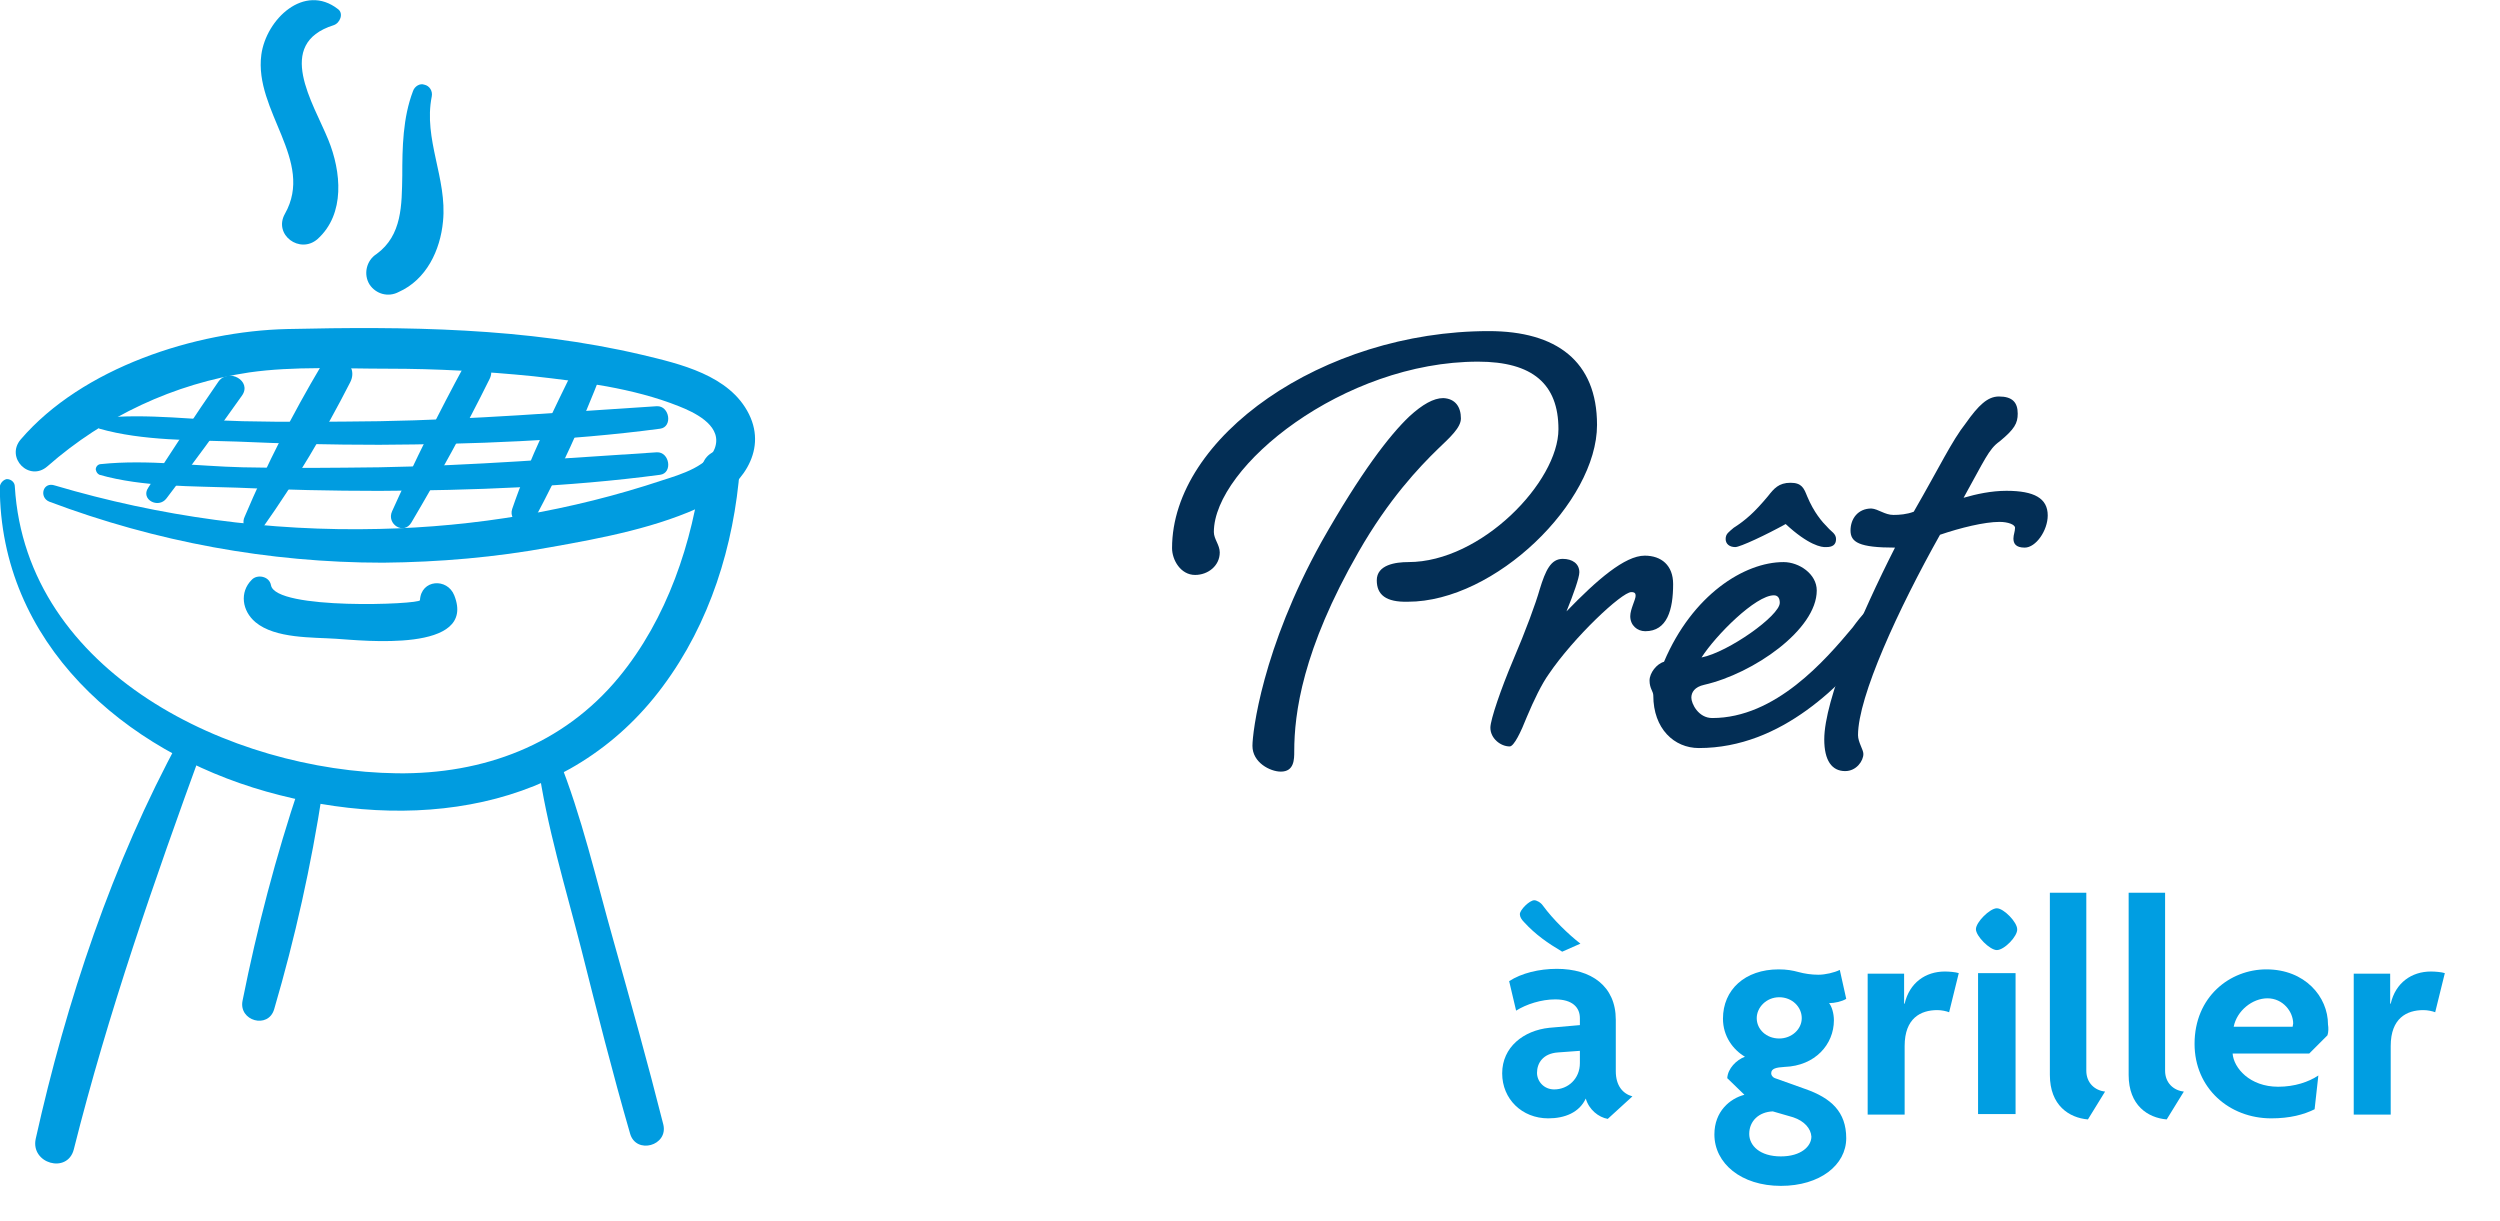 <svg xmlns="http://www.w3.org/2000/svg" xmlns:xlink="http://www.w3.org/1999/xlink" id="Layer_1" x="0px" y="0px" viewBox="0 0 466.5 227.9" style="enable-background:new 0 0 466.5 227.9;" xml:space="preserve">
<style type="text/css">
	.st0{enable-background:new    ;}
	.st1{fill:#009EE2;}
	.st2{fill:#032E55;}
	.st3{fill:#009CE0;}
</style>
<g id="griller" transform="translate(-151.494 -3601.115)">
	<g class="st0">
		<path class="st1" d="M451.5,3809.9c-1.7-0.3-3.5-1.7-4.1-3.8c-1.2,2.6-3.9,3.7-7,3.7c-4.9,0-8.6-3.6-8.6-8.4c0-4.9,4-8,8.8-8.5    l5.7-0.5v-1.3c0-2-1.4-3.5-4.6-3.5c-2.6,0-5.4,0.9-7.3,2.1l-1.3-5.5c2.3-1.5,5.6-2.3,8.9-2.3c6.4,0,11,3.2,11,9.5v9.6    c0,2.7,1.3,4.2,3.1,4.7L451.5,3809.9z M443,3778.7c-2.7-1.6-5-3.2-7.1-5.5c-0.5-0.5-0.8-1-0.8-1.5c0-0.8,1.8-2.6,2.7-2.6    c0.4,0,1.2,0.4,1.6,1c1.9,2.6,4.8,5.4,7,7.1L443,3778.7z M446.3,3797.2l-4.1,0.3c-2.8,0.2-3.9,2-3.9,3.8c0,1.6,1.3,3.1,3.2,3.1    c2.6,0,4.8-2,4.8-4.9V3797.2z"></path>
		<path class="st1" d="M483.8,3822.4c-7.4,0-12.4-4.2-12.4-9.6c0-4.3,2.9-6.7,5.6-7.4l-3.2-3.1c0.1-1.8,1.7-3.4,3.3-4    c-2.2-1.3-4.1-3.8-4.1-7.1c0-5.4,4.1-9.2,10.4-9.2c1.5,0,2.6,0.2,3.7,0.5s2.4,0.5,3.7,0.5s3-0.4,4-0.9l1.2,5.4    c-0.8,0.5-2.2,0.8-3.2,0.8c0.5,0.6,0.9,1.9,0.9,3.2c0,4.5-3.5,8.5-9.2,8.7c-1.6,0.1-2.5,0.3-2.5,1.2c0,0.3,0.2,0.7,0.7,0.9l5.6,2    c4.9,1.7,7.7,4.3,7.7,9.2C496,3818.5,491.1,3822.4,483.8,3822.4z M486.1,3809.6l-3.8-1.1c-2.6,0.1-4.4,1.8-4.4,4.2    c0,2.2,2,4.2,5.9,4.2c3.8,0,5.7-1.9,5.7-3.7C489.4,3811.7,488.2,3810.3,486.1,3809.6z M483.5,3787.2c-2.4,0-4.2,1.9-4.2,3.9    c0,2.1,1.8,3.8,4.2,3.8c2.3,0,4.2-1.7,4.2-3.8C487.7,3789,485.9,3787.2,483.5,3787.2z"></path>
		<path class="st1" d="M515.2,3790c-0.5-0.2-1.4-0.4-2.2-0.4c-3.1,0-6.1,1.5-6.1,6.7v12.8H500v-26.3h6.8v5.6h0.1    c0.9-3.9,3.9-6,7.5-6c0.8,0,2,0.1,2.6,0.3L515.2,3790z"></path>
		<path class="st1" d="M524.1,3778.4c-1.3,0-3.9-2.6-3.9-3.9c0-1.3,2.6-3.9,3.9-3.9c1.3,0,3.8,2.6,3.8,3.9    C528,3775.8,525.5,3778.4,524.1,3778.4z M520.6,3809v-26.3h7v26.3H520.6z"></path>
		<path class="st1" d="M541.1,3810c-3.5-0.3-7.1-2.6-7.1-8.3v-34h6.8v33.2c0,2.3,1.6,3.7,3.5,3.9L541.1,3810z"></path>
		<path class="st1" d="M555.8,3810c-3.5-0.3-7.1-2.6-7.1-8.3v-34h6.8v33.2c0,2.3,1.6,3.7,3.5,3.9L555.8,3810z"></path>
		<path class="st1" d="M585.8,3794.3l-3.4,3.4h-14.3c0.2,2.7,3.2,6.2,8.5,6.2c3.1,0,5.7-0.9,7.5-2.1l-0.7,6.3c-2,1-4.6,1.7-8.1,1.7    c-7.8,0-14.3-5.6-14.3-13.9c0-8.8,6.6-13.9,13.4-13.9c7.2,0,11.5,5.1,11.5,10.3C586,3792.9,586,3793.7,585.8,3794.3z     M574.6,3787.4c-2.8,0-5.7,2.3-6.3,5.3h11c0-0.2,0.1-0.4,0.1-0.6C579.4,3789.9,577.5,3787.4,574.6,3787.4z"></path>
		<path class="st1" d="M605.9,3790c-0.5-0.2-1.4-0.4-2.2-0.4c-3.1,0-6.1,1.5-6.1,6.7v12.8h-6.9v-26.3h6.8v5.6h0.1    c0.9-3.9,3.9-6,7.5-6c0.8,0,2,0.1,2.6,0.3L605.9,3790z"></path>
	</g>
	<g class="st0">
		<path class="st2" d="M408.4,3709.4c0-2.9,3.5-3.4,5.9-3.4c13.6,0,28-15,28-24.8c0-8.4-4.8-12.6-15-12.6    c-25.1,0-49.3,19.6-49.3,31.8c0,1.3,1.1,2.4,1.1,3.8c0,2.5-2.2,4.2-4.6,4.2c-2.7,0-4.3-2.8-4.3-5c0-20.7,28.1-40.5,59.1-40.5    c12.6,0,20.2,5.6,20.2,17.5c0,14.4-19,33-35.3,33C410.1,3713.5,408.4,3712.1,408.4,3709.4z M424.1,3679.2c0,1.7-2,3.5-4.3,5.7    c-3.5,3.4-9.2,9.4-14.8,19.2c-10.5,18.3-12,30.2-12,37.2c0,1.5,0,3.8-2.5,3.8c-2,0-5.3-1.7-5.3-4.8c0-2.5,1.8-18.1,12.9-38.1    c7.3-12.9,12.7-19.9,16.4-23.4c2.4-2.2,4.5-3.4,6.3-3.4C423.1,3675.5,424.1,3677.1,424.1,3679.2z"></path>
		<path class="st2" d="M446.2,3707.9c0,1-1.1,4.1-2.4,7.3c5.7-5.9,10.9-10.4,14.6-10.4c3.1,0,5.3,1.8,5.3,5.3c0,4.8-1.1,8.8-5.2,8.8    c-1.5,0-2.8-1.1-2.8-2.8c0-1.3,1-3.1,1-3.8c0-0.4-0.1-0.7-0.8-0.7c-1.8,0-10.8,8.5-15.4,15.3c-1.3,1.8-2.8,4.9-4.1,8    c-1.1,2.8-2.4,5.5-3.2,5.5c-1.7,0-3.6-1.5-3.6-3.5c0-1.5,2-7.3,4.2-12.5c2.4-5.6,4.3-10.8,5-13.3c1.1-3.6,2.1-5.7,4.3-5.7    C444.9,3705.4,446.2,3706.3,446.2,3707.9z"></path>
		<path class="st2" d="M502.2,3713.8c1.3,0,2.2,0.7,2.2,2.1c0,1.5-0.7,2.5-2.4,4.6c-6.6,8.1-17.9,20.2-33.5,20.2    c-4.6,0-8.5-3.6-8.5-9.8c0-0.8-0.7-1.3-0.7-2.8c0-1.4,1.3-3.1,2.7-3.5c5.3-12.5,15-18.6,22.3-18.6c2.9,0,6.2,2.2,6.2,5.3    c0,7.3-11.8,15.5-21,17.6c-1.8,0.4-2.4,1.4-2.4,2.4c0,1.1,1.3,3.8,3.9,3.8c11.8,0,21.1-10.8,26.2-16.9    C498.8,3716,500.6,3713.8,502.2,3713.8z M469,3723.8c5-1,14.6-7.8,14.6-10.2c0-0.8-0.3-1.4-1.1-1.4    C479.1,3712.2,471.7,3719.6,469,3723.8z M484.7,3698.9c-3.6,2-8.5,4.3-9.4,4.3c-1.1,0-1.8-0.6-1.8-1.5c0-1,0.6-1.3,1.5-2.1    c2.2-1.4,3.9-2.9,6.4-5.9c1.1-1.4,2-2.5,4.2-2.5c2.1,0,2.5,1,3.1,2.5c1.3,3.1,2.8,4.8,3.9,5.9c0.6,0.7,1.5,1.1,1.5,2.1    c0,1.1-0.7,1.5-1.8,1.5C491.4,3703.3,488.9,3702.8,484.7,3698.9z"></path>
		<path class="st2" d="M504.8,3697.2c1.1,0,2.5-0.1,3.8-0.6c4.9-8.5,7.1-13.2,9.7-16.5c2.4-3.4,4.1-5,6.2-5c2.5,0,3.5,1.1,3.5,3.2    c0,1.8-0.6,2.9-3.4,5.2c-2,1.4-2.8,3.5-6.7,10.5c2.4-0.7,5.2-1.3,8-1.3c5.2,0,7.7,1.4,7.7,4.6c0,2.8-2.2,6-4.3,6    c-1.7,0-2.1-0.8-2.1-1.7c0-0.7,0.3-1.3,0.3-2c0-0.6-1.3-1.1-2.9-1.1c-2.8,0-7.3,1.1-11.1,2.4c-7.8,13.9-15.3,30.2-15.3,37.4    c0,1.3,1,2.7,1,3.5c0,1.3-1.3,3.2-3.4,3.2c-2.5,0-3.9-2-3.9-5.9c0-7.4,6.9-23.4,13.2-35.8c-6.7,0-8.3-1-8.3-3.2    c0-2.2,1.4-4.1,3.9-4.1C502,3696.1,503.2,3697.2,504.8,3697.2z"></path>
	</g>
	<g id="Groupe_2766" transform="translate(-1049.74 291.013)">
		<g id="Groupe_2752">
			<path id="Trac&#xE9;_4204" class="st3" d="M1201.2,3400.9c0,29.2,23.2,49.4,49.7,56.9c26.9,7.6,56.5,4,74-19.6     c8.8-11.8,13.3-26.3,14.4-40.8c0.4-4.6-6.5-4.4-7.1,0c-1.7,13.9-6.5,28.2-15.5,39.1c-10.4,12.6-25.3,18.1-41.4,17.9     c-30.9-0.4-69.2-18.7-71.3-53.5c0-0.8-0.7-1.4-1.5-1.4C1201.9,3399.6,1201.3,3400.2,1201.2,3400.9L1201.2,3400.9z"></path>
		</g>
		<g id="Groupe_2753">
			<path id="Trac&#xE9;_4205" class="st3" d="M1210.4,3403.7c19.9,7.5,41,11.4,62.3,11.4c10.5-0.1,21-1,31.3-2.9c9.6-1.7,20.2-3.7,29-8     c6.3-3.1,11.5-9.7,8-16.8c-3.6-7.3-12.9-9.4-20-11.1c-21.7-5.1-44.1-5.3-66.2-4.8c-17.1,0.4-38.2,7.2-49.7,20.6     c-2.9,3.4,1.6,8,5,5c10.6-9.3,23.6-15.4,37.6-17.5c8.4-1.2,17.4-0.7,25.9-0.7c9.1,0,18.1,0.5,27.1,1.4c8.9,1,18.7,2.2,27.2,5.6     c2.8,1.1,7.7,3.4,6.9,7.2c-0.8,3.9-6.8,5.6-9.9,6.6c-17.1,5.7-34.9,8.7-52.9,9.1c-20.5,0.5-40.9-2.3-60.5-8.1     C1209.2,3399.9,1208.5,3402.9,1210.4,3403.7L1210.4,3403.7z"></path>
		</g>
		<g id="Groupe_2754">
			<path id="Trac&#xE9;_4206" class="st3" d="M1232.3,3403.1c4.8-6.3,9.5-12.7,14.1-19.2c1.9-2.7-2.5-5.2-4.4-2.6     c-4.5,6.5-8.8,13.1-13.1,19.8C1227.4,3403.3,1230.8,3405.1,1232.3,3403.1L1232.3,3403.1z"></path>
		</g>
		<g id="Groupe_2755">
			<path id="Trac&#xE9;_4207" class="st3" d="M1250.3,3408.5c6.1-8.6,11.5-17.7,16.3-27.1c1.8-3.6-3.3-6.6-5.4-3.1     c-5.4,9.1-10.2,18.5-14.3,28.2c-0.5,1-0.2,2.2,0.8,2.7C1248.6,3409.7,1249.8,3409.4,1250.3,3408.5z"></path>
		</g>
		<g id="Groupe_2756">
			<path id="Trac&#xE9;_4208" class="st3" d="M1278,3407.6c5.2-8.8,10.1-17.7,14.6-26.8c1.5-3-3-5.7-4.6-2.7c-4.9,9-9.4,18.1-13.6,27.4     C1273.3,3407.9,1276.6,3410,1278,3407.6L1278,3407.6z"></path>
		</g>
		<g id="Groupe_2757">
			<path id="Trac&#xE9;_4209" class="st3" d="M1301,3406.9c4.7-8.8,8.9-17.9,12.5-27.3c1-2.6-3.3-4.5-4.6-1.9c-4.4,9-8.9,18-12.1,27.4     C1296,3407.6,1299.8,3409.2,1301,3406.9L1301,3406.9z"></path>
		</g>
		<g id="Groupe_2758">
			<path id="Trac&#xE9;_4210" class="st3" d="M1219.8,3398.7c8.1,2.3,17.4,2.1,25.7,2.4c8.8,0.4,17.6,0.6,26.5,0.6     c17.4-0.1,35.1-0.7,52.4-3c2.4-0.3,1.8-4.3-0.6-4.2c-17.3,1.1-34.5,2.5-51.8,2.8c-8.5,0.1-17,0.2-25.5,0     c-8.6-0.2-17.8-1.5-26.4-0.6c-0.6,0-1,0.5-1,1C1219.2,3398.2,1219.4,3398.5,1219.8,3398.7L1219.8,3398.7z"></path>
		</g>
		<g id="Groupe_2759">
			<path id="Trac&#xE9;_4211" class="st3" d="M1219.8,3390.1c8.1,2.3,17.4,2.1,25.7,2.4c8.8,0.4,17.6,0.6,26.5,0.6     c17.4-0.1,35.1-0.7,52.4-3c2.4-0.3,1.8-4.3-0.6-4.2c-17.3,1.1-34.5,2.5-51.8,2.8c-8.5,0.1-17,0.2-25.5,0     c-8.6-0.2-17.8-1.5-26.4-0.6c-0.6,0-1,0.5-1,1C1219.2,3389.6,1219.4,3389.9,1219.8,3390.1L1219.8,3390.1z"></path>
		</g>
		<g id="Groupe_2760">
			<path id="Trac&#xE9;_4212" class="st3" d="M1301.6,3452.5c1.6,11.7,5.2,23.3,8.1,34.7c2.9,11.5,5.8,23,9.1,34.4     c1.1,4,7.2,2.3,6.2-1.7c-2.9-11.5-6.1-22.9-9.3-34.3c-3.2-11.3-5.9-23.2-10.3-34.1c-0.3-1-1.4-1.6-2.4-1.3     C1301.9,3450.5,1301.3,3451.5,1301.6,3452.5L1301.6,3452.5z"></path>
		</g>
		<g id="Groupe_2761">
			<path id="Trac&#xE9;_4213" class="st3" d="M1234.8,3448c-12.6,23.1-21.2,49-26.9,74.6c-1,4.6,5.9,6.6,7.1,2c6.4-25.5,15-50.1,24-74.8     C1239.9,3447.3,1236,3445.7,1234.8,3448L1234.8,3448z"></path>
		</g>
		<g id="Groupe_2762">
			<path id="Trac&#xE9;_4214" class="st3" d="M1257.1,3456.8c-4.4,13.1-7.9,26.5-10.6,40c-0.8,3.8,4.8,5.4,5.9,1.6     c3.9-13.3,6.9-26.8,9-40.5c0.2-1.2-0.5-2.3-1.7-2.6C1258.5,3455.2,1257.4,3455.8,1257.1,3456.8L1257.1,3456.8z"></path>
		</g>
		<g id="Groupe_2763">
			<path id="Trac&#xE9;_4215" class="st3" d="M1264.3,3311.8c-6.3-4.9-13.4,1.9-14.3,8.5c-1.4,10.5,10,19.8,4.4,29.7     c-2.2,3.9,2.8,7.6,6.1,4.7c5.2-4.7,4.4-12.6,2-18.5c-2.8-6.9-10.1-17.9,1-21.4C1264.7,3314.4,1265.4,3312.6,1264.3,3311.8     L1264.3,3311.8z"></path>
		</g>
		<g id="Groupe_2764">
			<path id="Trac&#xE9;_4216" class="st3" d="M1278.3,3327.1c-1.9,5-2,10.5-2,15.8c-0.1,5.4,0,11.1-4.8,14.6c-1.9,1.2-2.5,3.8-1.3,5.7     c1.2,1.8,3.5,2.4,5.4,1.4c5.2-2.3,7.8-7.8,8.3-13.2c0.8-8-3.7-15.3-2.1-23.3c0.2-1-0.4-2-1.4-2.2     C1279.6,3325.6,1278.6,3326.2,1278.3,3327.1L1278.3,3327.1z"></path>
		</g>
		<g id="Groupe_2765">
			<path id="Trac&#xE9;_4217" class="st3" d="M1248.2,3418.3c-2.3,2.3-1.8,5.8,0.7,7.9c3.7,3.1,10.7,2.8,15.1,3.1     c4.8,0.3,26.3,2.7,22-8.1c-1.3-3.3-6.2-3-6.4,0.9c0,0.8-27,1.9-27.8-2.8C1251.5,3417.6,1249.2,3417.2,1248.2,3418.3     L1248.2,3418.3z"></path>
		</g>
	</g>
</g>
</svg>